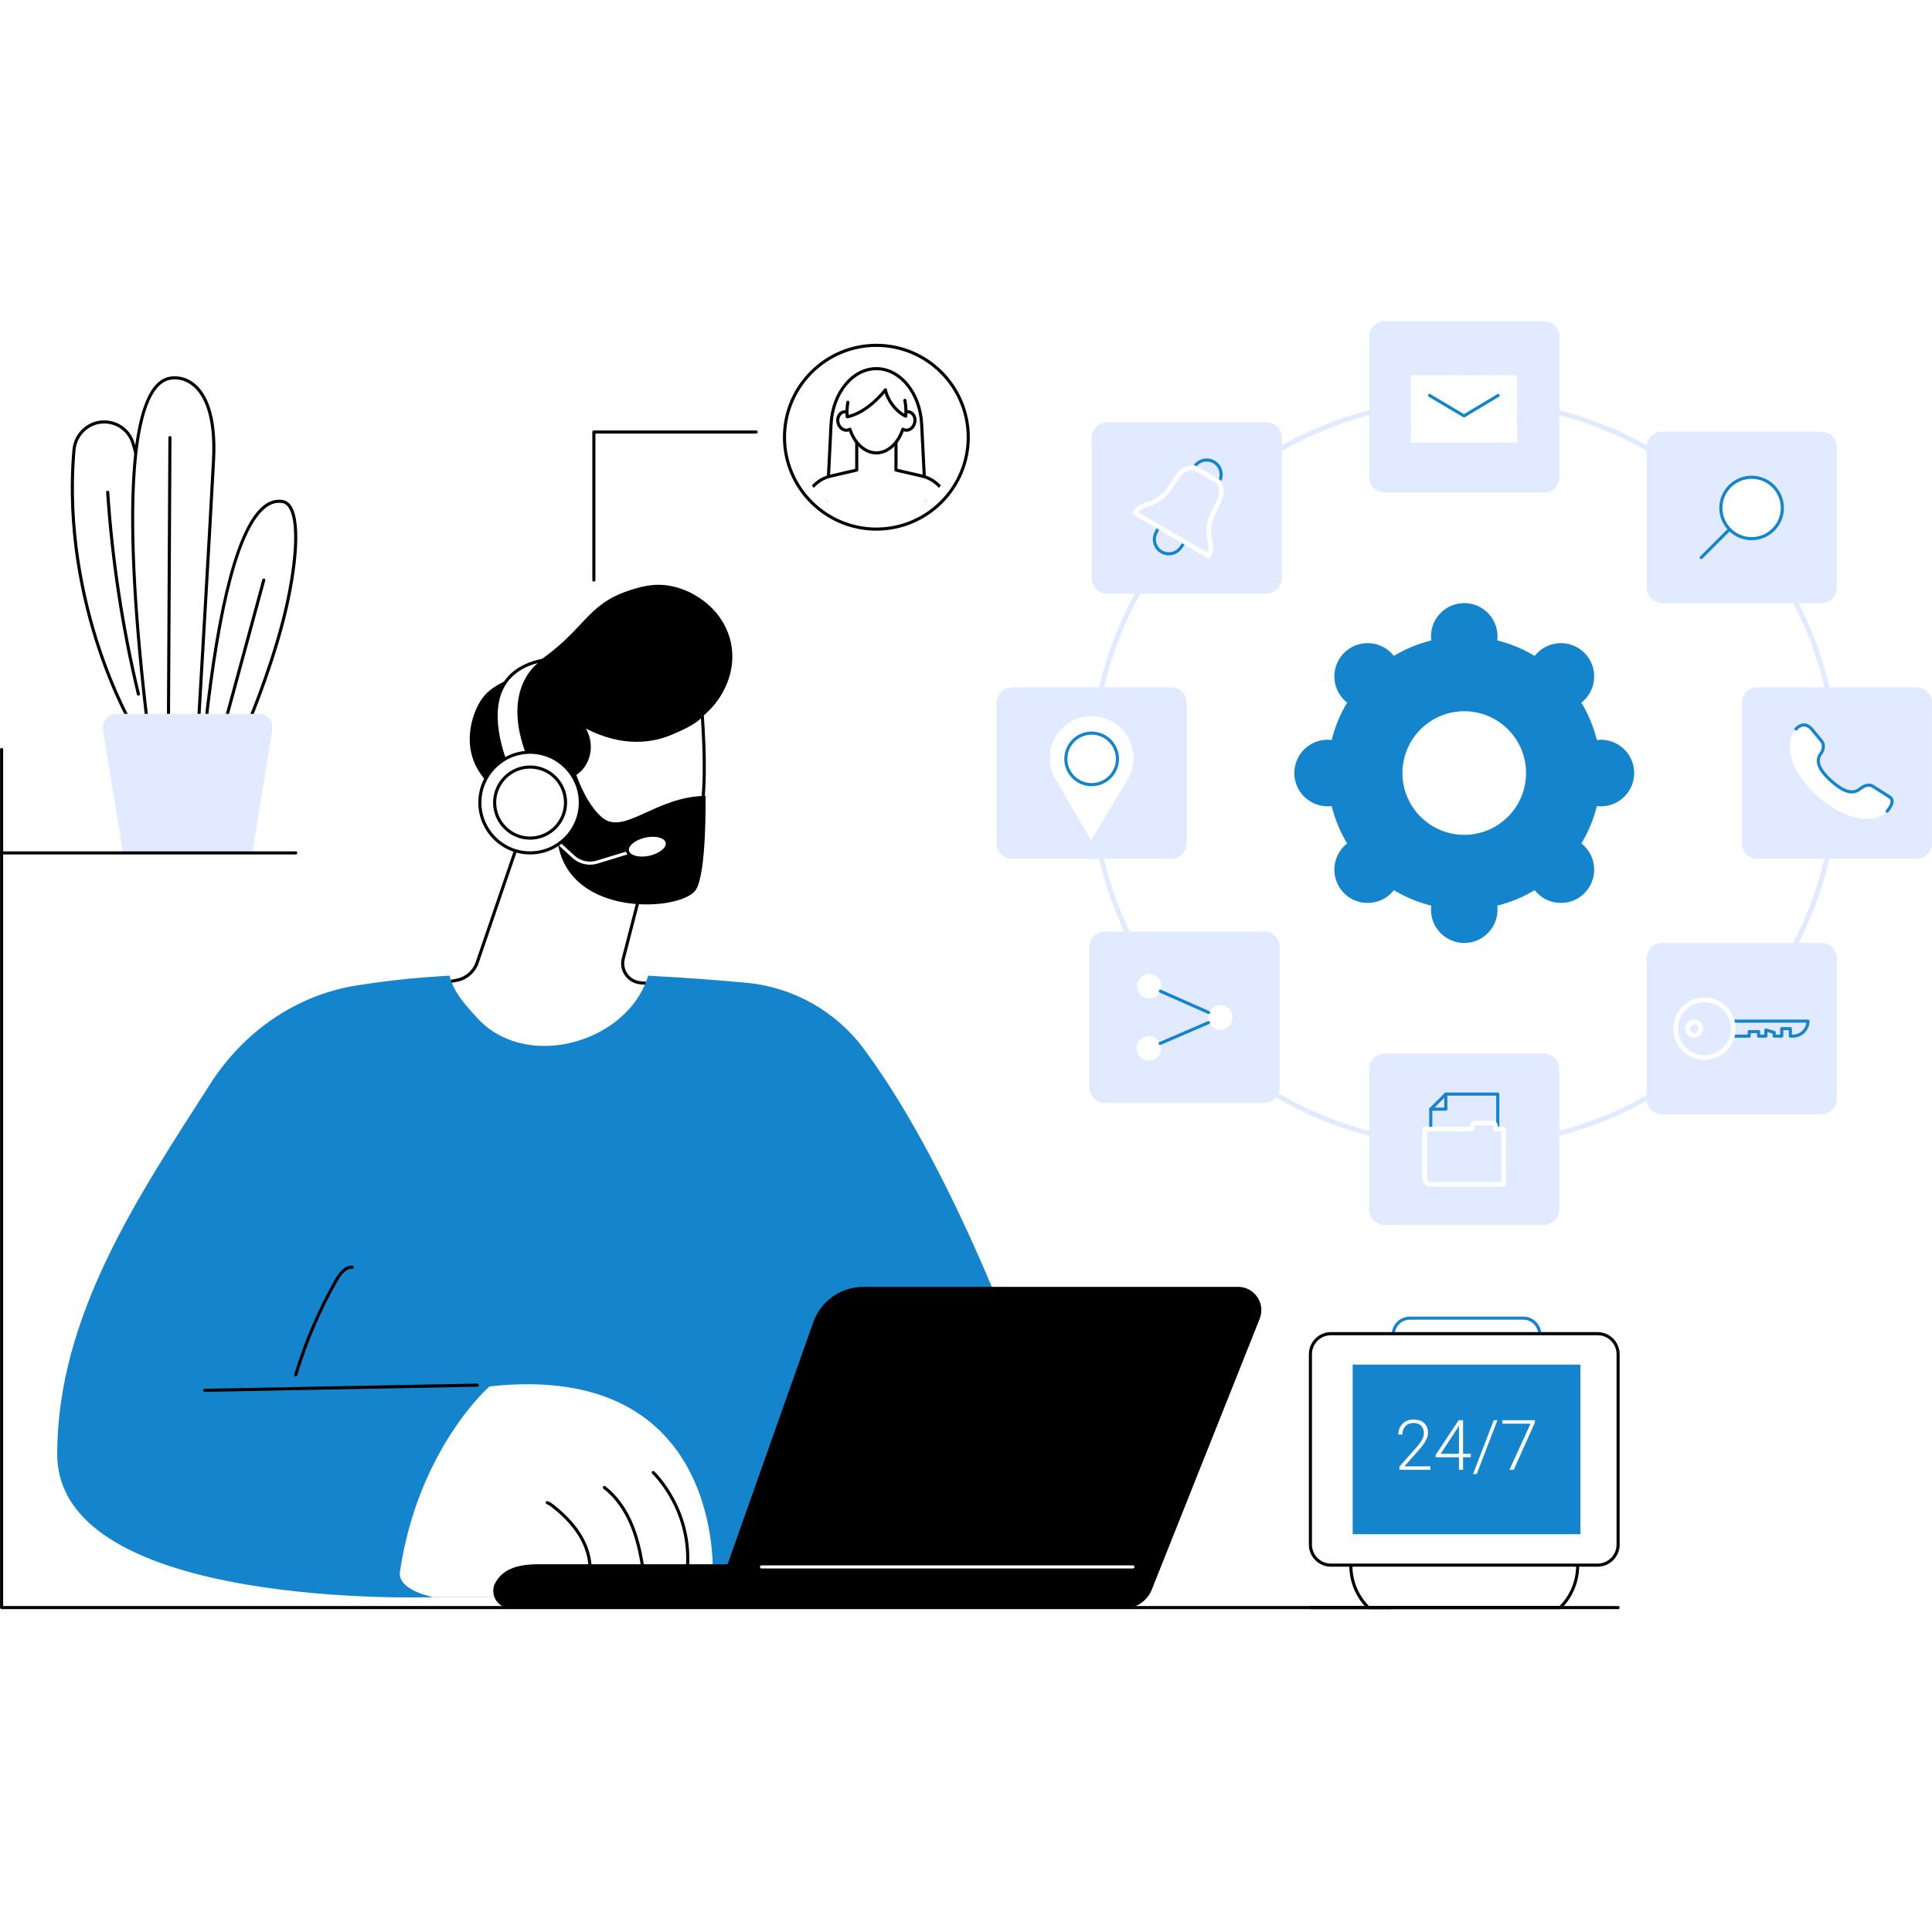 <svg xmlns="http://www.w3.org/2000/svg" xmlns:xlink="http://www.w3.org/1999/xlink" width="500" zoomAndPan="magnify" viewBox="0 0 375 375" height="500" preserveAspectRatio="xMidYMid meet" version="1.0"><defs><clipPath id="765783f0c3"><path d="M 265 62.344 L 303 62.344 L 303 96 L 265 96 Z M 265 62.344 " clip-rule="nonzero"/></clipPath><clipPath id="951a88fb7f"><path d="M 95 303 L 226 303 L 226 312.844 L 95 312.844 Z M 95 303 " clip-rule="nonzero"/></clipPath><clipPath id="8610897c03"><path d="M 138 249 L 245 249 L 245 312.844 L 138 312.844 Z M 138 249 " clip-rule="nonzero"/></clipPath><clipPath id="206bb4d8cc"><path d="M 0 145 L 271 145 L 271 312.844 L 0 312.844 Z M 0 145 " clip-rule="nonzero"/></clipPath><clipPath id="026e87e81d"><path d="M 262 295 L 307 295 L 307 312.844 L 262 312.844 Z M 262 295 " clip-rule="nonzero"/></clipPath><clipPath id="d90fdcc1d1"><path d="M 261 295 L 307 295 L 307 312.844 L 261 312.844 Z M 261 295 " clip-rule="nonzero"/></clipPath><clipPath id="e7d7ea764e"><path d="M 254 311 L 315 311 L 315 312.844 L 254 312.844 Z M 254 311 " clip-rule="nonzero"/></clipPath><clipPath id="16a1b9357e"><path d="M 160 71.223 L 180.191 71.223 L 180.191 100.594 L 160 100.594 Z M 160 71.223 " clip-rule="nonzero"/></clipPath><clipPath id="c87faced6f"><path d="M 185.723 84.867 C 185.723 93.492 178.73 100.484 170.102 100.484 C 161.477 100.484 154.48 93.492 154.48 84.867 C 154.48 76.238 161.477 69.246 170.102 69.246 C 178.73 69.246 185.723 76.238 185.723 84.867 Z M 185.723 84.867 " clip-rule="nonzero"/></clipPath><clipPath id="0e7c6fb2ce"><path d="M 154.375 84.883 L 185.793 84.883 L 185.793 100.594 L 154.375 100.594 Z M 154.375 84.883 " clip-rule="nonzero"/></clipPath><clipPath id="e9eac2d75f"><path d="M 185.723 84.867 C 185.723 93.492 178.73 100.484 170.102 100.484 C 161.477 100.484 154.48 93.492 154.48 84.867 C 154.48 76.238 161.477 69.246 170.102 69.246 C 178.73 69.246 185.723 76.238 185.723 84.867 Z M 185.723 84.867 " clip-rule="nonzero"/></clipPath><clipPath id="56e2a34619"><path d="M 154.375 84.473 L 185.793 84.473 L 185.793 100.594 L 154.375 100.594 Z M 154.375 84.473 " clip-rule="nonzero"/></clipPath><clipPath id="0ff2932209"><path d="M 185.723 84.867 C 185.723 93.492 178.73 100.484 170.102 100.484 C 161.477 100.484 154.48 93.492 154.48 84.867 C 154.48 76.238 161.477 69.246 170.102 69.246 C 178.73 69.246 185.723 76.238 185.723 84.867 Z M 185.723 84.867 " clip-rule="nonzero"/></clipPath><clipPath id="3affb08c07"><path d="M 162.57 74.09 L 177.734 74.09 L 177.734 88 L 162.57 88 Z M 162.57 74.09 " clip-rule="nonzero"/></clipPath><clipPath id="b337c104b3"><path d="M 185.723 84.867 C 185.723 93.492 178.73 100.484 170.102 100.484 C 161.477 100.484 154.48 93.492 154.48 84.867 C 154.48 76.238 161.477 69.246 170.102 69.246 C 178.73 69.246 185.723 76.238 185.723 84.867 Z M 185.723 84.867 " clip-rule="nonzero"/></clipPath><clipPath id="2c56304f16"><path d="M 162.297 73.684 L 178 73.684 L 178 88.297 L 162.297 88.297 Z M 162.297 73.684 " clip-rule="nonzero"/></clipPath><clipPath id="3bdecb1f71"><path d="M 185.723 84.867 C 185.723 93.492 178.73 100.484 170.102 100.484 C 161.477 100.484 154.48 93.492 154.48 84.867 C 154.48 76.238 161.477 69.246 170.102 69.246 C 178.73 69.246 185.723 76.238 185.723 84.867 Z M 185.723 84.867 " clip-rule="nonzero"/></clipPath><clipPath id="8a232a1628"><path d="M 164.344 73 L 175.957 73 L 175.957 80.922 L 164.344 80.922 Z M 164.344 73 " clip-rule="nonzero"/></clipPath><clipPath id="30420bafbb"><path d="M 185.723 84.867 C 185.723 93.492 178.73 100.484 170.102 100.484 C 161.477 100.484 154.48 93.492 154.48 84.867 C 154.48 76.238 161.477 69.246 170.102 69.246 C 178.73 69.246 185.723 76.238 185.723 84.867 Z M 185.723 84.867 " clip-rule="nonzero"/></clipPath><clipPath id="52a7c2dc08"><path d="M 164.074 75.32 L 176.23 75.32 L 176.23 81.332 L 164.074 81.332 Z M 164.074 75.32 " clip-rule="nonzero"/></clipPath><clipPath id="81df3cf346"><path d="M 185.723 84.867 C 185.723 93.492 178.73 100.484 170.102 100.484 C 161.477 100.484 154.48 93.492 154.48 84.867 C 154.48 76.238 161.477 69.246 170.102 69.246 C 178.73 69.246 185.723 76.238 185.723 84.867 Z M 185.723 84.867 " clip-rule="nonzero"/></clipPath></defs><rect x="-37.5" width="450" fill="#ffffff" y="-37.5" height="450" fill-opacity="1"/><rect x="-37.5" width="450" fill="#ffffff" y="-37.5" height="450" fill-opacity="1"/><path fill="#1484cd" d="M 284.211 162.039 C 277.586 162.039 272.215 156.672 272.215 150.047 C 272.215 143.422 277.586 138.051 284.211 138.051 C 290.836 138.051 296.207 143.422 296.207 150.047 C 296.207 156.672 290.836 162.039 284.211 162.039 Z M 310.734 143.586 C 310.469 143.586 310.207 143.609 309.953 143.641 C 309.309 141.047 308.285 138.605 306.941 136.375 C 307.148 136.215 307.344 136.047 307.535 135.859 C 310.059 133.336 310.059 129.246 307.535 126.723 C 305.012 124.203 300.922 124.203 298.398 126.723 C 298.211 126.914 298.043 127.109 297.883 127.316 C 295.652 125.973 293.211 124.949 290.617 124.305 C 290.648 124.051 290.668 123.789 290.668 123.523 C 290.668 119.953 287.777 117.062 284.211 117.062 C 280.645 117.062 277.75 119.953 277.75 123.523 C 277.75 123.789 277.773 124.051 277.805 124.305 C 275.211 124.949 272.77 125.973 270.539 127.316 C 270.379 127.109 270.211 126.914 270.023 126.723 C 267.5 124.203 263.41 124.203 260.887 126.723 C 258.367 129.246 258.367 133.336 260.887 135.859 C 261.074 136.047 261.277 136.215 261.48 136.375 C 260.137 138.605 259.113 141.047 258.473 143.641 C 258.211 143.609 257.953 143.586 257.688 143.586 C 254.117 143.586 251.227 146.48 251.227 150.047 C 251.227 153.613 254.117 156.504 257.688 156.504 C 257.953 156.504 258.211 156.484 258.473 156.453 C 259.113 159.047 260.137 161.488 261.48 163.719 C 261.277 163.879 261.074 164.047 260.887 164.234 C 258.367 166.758 258.367 170.848 260.887 173.371 C 263.41 175.891 267.5 175.891 270.023 173.371 C 270.211 173.18 270.379 172.98 270.539 172.777 C 272.77 174.121 275.211 175.145 277.805 175.785 C 277.773 176.043 277.75 176.305 277.75 176.57 C 277.75 180.137 280.645 183.031 284.211 183.031 C 287.777 183.031 290.668 180.137 290.668 176.57 C 290.668 176.305 290.648 176.043 290.617 175.785 C 293.211 175.145 295.652 174.121 297.883 172.777 C 298.043 172.98 298.211 173.18 298.398 173.371 C 300.922 175.891 305.012 175.891 307.535 173.371 C 310.059 170.848 310.059 166.758 307.535 164.234 C 307.344 164.047 307.148 163.879 306.941 163.719 C 308.285 161.488 309.309 159.047 309.953 156.453 C 310.207 156.484 310.469 156.504 310.734 156.504 C 314.301 156.504 317.195 153.613 317.195 150.047 C 317.195 146.48 314.301 143.586 310.734 143.586 " fill-opacity="1" fill-rule="nonzero"/><path fill="#e2eaff" d="M 284.211 78.176 C 244.582 78.176 212.34 110.414 212.34 150.047 C 212.34 189.676 244.582 221.918 284.211 221.918 C 323.84 221.918 356.082 189.676 356.082 150.047 C 356.082 110.414 323.84 78.176 284.211 78.176 Z M 284.211 222.82 C 264.773 222.82 246.496 215.25 232.75 201.508 C 219.008 187.762 211.434 169.484 211.434 150.047 C 211.434 130.605 219.008 112.332 232.75 98.586 C 246.496 84.84 264.773 77.273 284.211 77.273 C 303.648 77.273 321.926 84.84 335.672 98.586 C 349.414 112.332 356.984 130.605 356.984 150.047 C 356.984 169.484 349.414 187.762 335.672 201.508 C 321.926 215.25 303.648 222.82 284.211 222.82 " fill-opacity="1" fill-rule="nonzero"/><path fill="#e2eaff" d="M 371.992 166.68 L 341.074 166.68 C 339.418 166.68 338.078 165.34 338.078 163.684 L 338.078 136.406 C 338.078 134.754 339.418 133.414 341.074 133.414 L 371.992 133.414 C 373.648 133.414 374.988 134.754 374.988 136.406 L 374.988 163.684 C 374.988 165.34 373.648 166.68 371.992 166.68 " fill-opacity="1" fill-rule="nonzero"/><path fill="#ffffff" d="M 366.828 154.727 L 363.453 152.574 C 363 152.301 362.125 152.289 361.211 152.988 C 360.352 153.648 358.965 154.688 355.531 151.656 C 352.098 148.625 352.816 147.027 353.492 146.18 C 353.598 146.055 354.312 144.84 353.621 143.902 L 351.633 141.504 C 349.996 139.668 348.527 141.582 348.438 141.688 C 346.016 144.715 347.895 150.238 352.898 154.652 C 357.902 159.066 363.609 160.238 366.301 157.441 C 366.395 157.344 367.992 155.535 366.828 154.727 " fill-opacity="1" fill-rule="nonzero"/><path fill="#1484cd" d="M 366.301 157.746 C 366.223 157.746 366.148 157.715 366.09 157.66 C 365.973 157.547 365.969 157.355 366.082 157.234 C 366.27 157.039 367.012 156.109 366.945 155.445 C 366.926 155.246 366.832 155.094 366.656 154.969 L 363.289 152.828 C 362.922 152.605 362.168 152.633 361.395 153.227 C 360.219 154.129 358.688 154.84 355.332 151.883 C 352.656 149.52 351.977 147.594 353.258 145.996 C 353.266 145.984 353.98 144.895 353.379 144.082 L 351.402 141.695 C 350.988 141.234 350.559 141 350.113 141.012 C 349.398 141.031 348.836 141.672 348.68 141.867 L 348.203 141.5 C 348.406 141.246 349.125 140.438 350.098 140.41 C 350.723 140.387 351.316 140.695 351.859 141.305 L 353.852 143.707 C 354.652 144.789 353.906 146.148 353.73 146.371 C 353.309 146.898 352.184 148.301 355.73 151.43 C 358.996 154.309 360.219 153.371 361.027 152.75 C 362.031 151.98 363.047 151.98 363.605 152.316 L 366.988 154.469 C 367.32 154.699 367.508 155.016 367.547 155.387 C 367.648 156.441 366.527 157.641 366.516 157.652 C 366.457 157.715 366.379 157.746 366.301 157.746 " fill-opacity="1" fill-rule="nonzero"/><g clip-path="url(#765783f0c3)"><path fill="#e2eaff" d="M 299.672 95.609 L 268.75 95.609 C 267.098 95.609 265.758 94.27 265.758 92.617 L 265.758 65.34 C 265.758 63.684 267.098 62.344 268.75 62.344 L 299.672 62.344 C 301.324 62.344 302.664 63.684 302.664 65.34 L 302.664 92.617 C 302.664 94.27 301.324 95.609 299.672 95.609 " fill-opacity="1" fill-rule="nonzero"/></g><path fill="#ffffff" d="M 273.871 85.945 L 294.488 85.871 L 294.441 72.789 L 273.828 72.859 L 273.871 85.945 " fill-opacity="1" fill-rule="nonzero"/><path fill="#1484cd" d="M 284.16 81.027 C 284.109 81.027 284.055 81.012 284.008 80.984 L 277.328 77.016 C 277.188 76.93 277.141 76.746 277.223 76.605 C 277.309 76.461 277.492 76.414 277.637 76.5 L 284.16 80.375 L 290.633 76.5 C 290.773 76.414 290.961 76.457 291.047 76.602 C 291.129 76.746 291.082 76.93 290.941 77.016 L 284.316 80.984 C 284.27 81.012 284.215 81.027 284.16 81.027 " fill-opacity="1" fill-rule="nonzero"/><path fill="#e2eaff" d="M 227.348 166.68 L 196.43 166.68 C 194.773 166.68 193.434 165.34 193.434 163.684 L 193.434 136.406 C 193.434 134.754 194.773 133.414 196.43 133.414 L 227.348 133.414 C 229 133.414 230.344 134.754 230.344 136.406 L 230.344 163.684 C 230.344 165.34 229 166.68 227.348 166.68 " fill-opacity="1" fill-rule="nonzero"/><path fill="#ffffff" d="M 211.801 163.113 L 204.898 151.301 C 202.777 147.676 203.688 142.98 207.105 140.539 C 208.445 139.578 210.102 139.004 211.934 139.016 C 213.762 139.023 215.414 139.617 216.746 140.59 C 220.133 143.074 220.992 147.777 218.832 151.379 L 211.801 163.113 " fill-opacity="1" fill-rule="nonzero"/><path fill="#1484cd" d="M 216.895 147.324 L 216.898 147.324 Z M 211.887 142.598 C 209.305 142.598 207.195 144.688 207.18 147.273 C 207.172 148.527 207.656 149.711 208.543 150.605 C 209.426 151.496 210.605 151.992 211.863 151.996 C 211.871 151.996 211.879 151.996 211.887 151.996 C 214.473 151.996 216.578 149.906 216.594 147.324 C 216.609 144.73 214.508 142.613 211.914 142.598 C 211.902 142.598 211.895 142.598 211.887 142.598 Z M 211.887 152.602 C 211.879 152.602 211.867 152.602 211.859 152.602 C 210.441 152.594 209.109 152.035 208.113 151.027 C 207.113 150.02 206.57 148.684 206.578 147.27 C 206.594 144.355 208.973 141.996 211.887 141.996 C 211.898 141.996 211.906 141.996 211.918 141.996 C 214.844 142.012 217.211 144.402 217.199 147.328 C 217.18 150.242 214.801 152.602 211.887 152.602 " fill-opacity="1" fill-rule="nonzero"/><path fill="#e2eaff" d="M 353.539 117.062 L 322.621 117.062 C 320.965 117.062 319.625 115.723 319.625 114.07 L 319.625 86.793 C 319.625 85.137 320.965 83.797 322.621 83.797 L 353.539 83.797 C 355.191 83.797 356.531 85.137 356.531 86.793 L 356.531 114.07 C 356.531 115.723 355.191 117.062 353.539 117.062 " fill-opacity="1" fill-rule="nonzero"/><path fill="#ffffff" d="M 345.945 98.594 C 345.945 95.301 343.277 92.633 339.988 92.633 C 336.695 92.633 334.027 95.301 334.027 98.594 C 334.027 101.887 336.695 104.551 339.988 104.551 C 343.277 104.551 345.945 101.887 345.945 98.594 " fill-opacity="1" fill-rule="nonzero"/><path fill="#1484cd" d="M 339.988 92.938 C 336.863 92.938 334.32 95.473 334.32 98.594 C 334.32 101.715 336.863 104.25 339.988 104.25 C 343.113 104.25 345.652 101.715 345.652 98.594 C 345.652 95.473 343.113 92.938 339.988 92.938 Z M 339.988 104.855 C 336.531 104.855 333.719 102.043 333.719 98.594 C 333.719 95.141 336.531 92.332 339.988 92.332 C 343.445 92.332 346.254 95.141 346.254 98.594 C 346.254 102.043 343.445 104.855 339.988 104.855 " fill-opacity="1" fill-rule="nonzero"/><path fill="#1484cd" d="M 330.203 108.527 C 330.129 108.527 330.051 108.496 329.992 108.438 C 329.875 108.32 329.875 108.129 329.992 108.012 L 335.484 102.523 C 335.602 102.406 335.793 102.406 335.91 102.527 C 336.027 102.645 336.027 102.836 335.91 102.953 L 330.418 108.438 C 330.359 108.496 330.281 108.527 330.203 108.527 " fill-opacity="1" fill-rule="nonzero"/><path fill="#e2eaff" d="M 245.801 115.227 L 214.883 115.227 C 213.227 115.227 211.887 113.887 211.887 112.234 L 211.887 84.957 C 211.887 83.301 213.227 81.961 214.883 81.961 L 245.801 81.961 C 247.457 81.961 248.797 83.301 248.797 84.957 L 248.797 112.234 C 248.797 113.887 247.457 115.227 245.801 115.227 " fill-opacity="1" fill-rule="nonzero"/><path fill="#1484cd" d="M 225.043 102.711 L 224.625 103.566 C 224.035 104.746 224.465 106.191 225.605 106.855 C 226.75 107.516 228.219 107.18 228.953 106.086 L 229.496 105.297 Z M 226.867 107.797 C 226.332 107.797 225.793 107.66 225.305 107.375 C 223.887 106.551 223.355 104.762 224.086 103.297 L 224.645 102.156 C 224.684 102.082 224.75 102.023 224.828 102 C 224.906 101.977 224.996 101.984 225.066 102.027 L 230.078 104.941 C 230.148 104.98 230.199 105.051 230.219 105.137 C 230.238 105.215 230.223 105.301 230.176 105.371 L 229.453 106.422 C 228.859 107.309 227.871 107.797 226.867 107.797 " fill-opacity="1" fill-rule="nonzero"/><path fill="#1484cd" d="M 232.176 90.629 L 236.496 93.141 C 237.031 91.973 236.594 90.578 235.477 89.926 C 234.359 89.277 232.926 89.59 232.176 90.629 Z M 236.582 93.84 C 236.531 93.84 236.48 93.828 236.43 93.801 L 231.633 91.008 C 231.5 90.934 231.449 90.77 231.508 90.629 L 231.602 90.41 C 231.609 90.395 231.617 90.375 231.629 90.363 C 232.539 89.004 234.363 88.582 235.781 89.406 C 237.195 90.23 237.73 92.02 237 93.484 C 236.988 93.5 236.98 93.516 236.969 93.531 L 236.82 93.723 C 236.762 93.797 236.676 93.84 236.582 93.84 " fill-opacity="1" fill-rule="nonzero"/><path fill="#ffffff" d="M 220.918 99.441 L 234.379 107.266 C 234.605 106.68 234.637 106.02 234.469 105.363 C 233.961 103.387 234.113 101.457 234.914 99.773 L 236.289 96.887 C 236.738 95.973 236.715 94.875 236.238 93.859 L 231.676 91.207 C 230.555 91.293 229.59 91.812 229.016 92.652 L 227.18 95.277 C 226.109 96.801 224.504 97.891 222.535 98.422 C 221.879 98.602 221.316 98.957 220.918 99.441 Z M 234.57 108.355 C 234.496 108.355 234.418 108.336 234.344 108.293 L 220.043 99.977 C 219.938 99.918 219.863 99.816 219.832 99.703 C 219.801 99.586 219.82 99.465 219.879 99.359 C 220.395 98.477 221.25 97.836 222.297 97.551 C 224.062 97.074 225.492 96.109 226.438 94.758 L 228.273 92.137 C 229.027 91.035 230.301 90.363 231.766 90.297 C 231.852 90.293 231.938 90.316 232.012 90.359 L 236.809 93.148 C 236.887 93.191 236.945 93.254 236.984 93.332 C 237.648 94.637 237.691 96.074 237.105 97.281 L 235.73 100.164 C 235.023 101.648 234.887 103.371 235.344 105.137 C 235.613 106.184 235.477 107.246 234.961 108.129 C 234.879 108.273 234.727 108.355 234.57 108.355 " fill-opacity="1" fill-rule="nonzero"/><path fill="#e2eaff" d="M 299.672 237.75 L 268.75 237.75 C 267.098 237.75 265.758 236.41 265.758 234.754 L 265.758 207.477 C 265.758 205.824 267.098 204.484 268.75 204.484 L 299.672 204.484 C 301.324 204.484 302.664 205.824 302.664 207.477 L 302.664 234.754 C 302.664 236.41 301.324 237.75 299.672 237.75 " fill-opacity="1" fill-rule="nonzero"/><path fill="#1484cd" d="M 290.715 219.461 C 290.551 219.461 290.414 219.324 290.414 219.156 L 290.414 212.668 L 280.754 212.668 L 278.008 215.41 L 278.008 219.156 C 278.008 219.324 277.871 219.461 277.703 219.461 C 277.539 219.461 277.406 219.324 277.406 219.156 L 277.406 215.285 C 277.406 215.207 277.438 215.129 277.492 215.074 L 280.418 212.152 C 280.473 212.098 280.551 212.062 280.629 212.062 L 290.715 212.062 C 290.883 212.062 291.02 212.199 291.02 212.367 L 291.02 219.156 C 291.02 219.324 290.883 219.461 290.715 219.461 " fill-opacity="1" fill-rule="nonzero"/><path fill="#1484cd" d="M 280.629 215.586 L 277.703 215.586 C 277.539 215.586 277.406 215.453 277.406 215.285 C 277.406 215.121 277.539 214.984 277.703 214.984 L 280.328 214.984 L 280.328 212.367 C 280.328 212.199 280.465 212.062 280.629 212.062 C 280.797 212.062 280.93 212.199 280.93 212.367 L 280.93 215.285 C 280.93 215.453 280.797 215.586 280.629 215.586 " fill-opacity="1" fill-rule="nonzero"/><path fill="#ffffff" d="M 276.992 219.609 L 276.992 228.793 C 276.992 229.137 277.27 229.414 277.613 229.414 L 291.434 229.414 L 291.434 219.609 L 290.289 219.609 C 290.039 219.609 289.836 219.406 289.836 219.156 L 289.836 218.539 C 289.836 218.473 289.781 218.422 289.715 218.422 L 286.324 218.422 C 286.258 218.422 286.203 218.473 286.203 218.539 L 286.203 219.156 C 286.203 219.406 286 219.609 285.754 219.609 Z M 291.883 230.316 L 277.613 230.316 C 276.773 230.316 276.086 229.633 276.086 228.793 L 276.086 219.156 C 276.086 218.91 276.289 218.707 276.539 218.707 L 285.301 218.707 L 285.301 218.539 C 285.301 217.977 285.758 217.516 286.324 217.516 L 289.715 217.516 C 290.277 217.516 290.738 217.977 290.738 218.539 L 290.738 218.707 L 291.883 218.707 C 292.133 218.707 292.336 218.91 292.336 219.156 L 292.336 229.867 C 292.336 230.117 292.133 230.316 291.883 230.316 " fill-opacity="1" fill-rule="nonzero"/><path fill="#e2eaff" d="M 353.539 216.297 L 322.621 216.297 C 320.965 216.297 319.625 214.957 319.625 213.301 L 319.625 186.023 C 319.625 184.371 320.965 183.031 322.621 183.031 L 353.539 183.031 C 355.191 183.031 356.531 184.371 356.531 186.023 L 356.531 213.301 C 356.531 214.957 355.191 216.297 353.539 216.297 " fill-opacity="1" fill-rule="nonzero"/><path fill="#1484cd" d="M 336.633 198.508 C 336.688 198.777 336.742 199.18 336.742 199.66 C 336.742 200.18 336.695 200.559 336.645 200.816 L 339.219 200.812 L 339.219 200.242 C 339.219 200.078 339.352 199.941 339.52 199.941 L 341.344 199.941 C 341.422 199.941 341.5 199.973 341.559 200.031 C 341.613 200.086 341.648 200.164 341.648 200.242 L 341.648 200.812 L 342.453 200.812 L 342.453 199.91 C 342.453 199.816 342.5 199.727 342.578 199.668 C 342.652 199.613 342.754 199.598 342.844 199.625 L 344.453 200.113 C 344.582 200.152 344.668 200.27 344.668 200.402 L 344.668 200.812 L 345.531 200.812 L 345.531 199.656 C 345.531 199.488 345.668 199.355 345.832 199.355 L 347.508 199.355 C 347.59 199.355 347.664 199.387 347.723 199.441 C 347.777 199.5 347.809 199.574 347.809 199.656 L 347.809 200.812 L 348.008 200.812 C 349.348 200.812 350.453 199.797 350.605 198.5 Z M 336.25 201.418 C 336.148 201.418 336.055 201.367 336 201.281 C 335.941 201.195 335.934 201.09 335.973 200.996 C 335.973 200.996 336.141 200.582 336.141 199.66 C 336.141 198.863 335.965 198.305 335.965 198.297 C 335.934 198.207 335.953 198.105 336.008 198.027 C 336.062 197.949 336.156 197.902 336.25 197.902 L 350.922 197.898 C 351.004 197.898 351.078 197.93 351.137 197.984 C 351.191 198.043 351.223 198.117 351.223 198.199 C 351.223 199.969 349.781 201.41 348.008 201.414 L 347.508 201.414 C 347.43 201.414 347.352 201.383 347.293 201.324 C 347.238 201.27 347.207 201.191 347.207 201.113 L 347.207 199.957 L 346.137 199.957 L 346.137 201.113 C 346.137 201.277 346 201.414 345.832 201.414 L 344.367 201.414 C 344.285 201.414 344.211 201.383 344.156 201.324 C 344.098 201.27 344.066 201.191 344.066 201.113 L 344.066 200.625 L 343.059 200.32 L 343.059 201.113 C 343.059 201.281 342.922 201.414 342.754 201.414 L 341.344 201.414 C 341.266 201.414 341.188 201.383 341.133 201.328 C 341.074 201.27 341.043 201.195 341.043 201.113 L 341.043 200.543 L 339.82 200.543 L 339.82 201.117 C 339.82 201.281 339.688 201.414 339.52 201.414 L 336.25 201.418 " fill-opacity="1" fill-rule="nonzero"/><path fill="#ffffff" d="M 330.84 194.516 C 328 194.52 325.691 196.828 325.691 199.668 C 325.691 201.043 326.223 202.332 327.195 203.305 C 328.168 204.273 329.457 204.809 330.836 204.809 C 330.836 204.809 330.84 204.809 330.84 204.809 C 333.68 204.809 335.992 202.5 335.992 199.66 C 335.992 196.824 333.68 194.516 330.84 194.516 Z M 330.832 205.711 C 329.219 205.711 327.699 205.082 326.559 203.941 C 325.414 202.801 324.785 201.285 324.785 199.668 C 324.785 196.332 327.5 193.617 330.84 193.613 C 334.18 193.613 336.895 196.324 336.895 199.66 C 336.895 202.996 334.18 205.711 330.84 205.711 C 330.84 205.711 330.836 205.711 330.832 205.711 " fill-opacity="1" fill-rule="nonzero"/><path fill="#ffffff" d="M 328.832 198.828 C 328.375 198.828 328.004 199.199 328.004 199.656 C 328.004 200.117 328.375 200.488 328.832 200.488 C 329.289 200.488 329.66 200.117 329.66 199.656 C 329.66 199.199 329.289 198.828 328.832 198.828 Z M 328.832 201.391 C 327.875 201.391 327.098 200.613 327.098 199.656 C 327.098 198.703 327.875 197.926 328.832 197.926 C 329.785 197.926 330.566 198.703 330.566 199.656 C 330.566 200.613 329.785 201.391 328.832 201.391 " fill-opacity="1" fill-rule="nonzero"/><path fill="#e2eaff" d="M 245.387 214.082 L 214.465 214.082 C 212.812 214.082 211.473 212.742 211.473 211.086 L 211.473 183.809 C 211.473 182.156 212.812 180.816 214.465 180.816 L 245.387 180.816 C 247.039 180.816 248.379 182.156 248.379 183.809 L 248.379 211.086 C 248.379 212.742 247.039 214.082 245.387 214.082 " fill-opacity="1" fill-rule="nonzero"/><path fill="#ffffff" d="M 234.484 197.469 C 234.5 196.156 235.582 195.102 236.895 195.117 C 238.211 195.133 239.266 196.211 239.25 197.527 C 239.234 198.844 238.152 199.895 236.84 199.879 C 235.523 199.863 234.469 198.785 234.484 197.469 " fill-opacity="1" fill-rule="nonzero"/><path fill="#ffffff" d="M 220.602 203.449 C 220.617 202.137 221.699 201.082 223.016 201.098 C 224.328 201.117 225.383 202.191 225.367 203.508 C 225.352 204.824 224.273 205.875 222.957 205.859 C 221.641 205.84 220.586 204.766 220.602 203.449 " fill-opacity="1" fill-rule="nonzero"/><path fill="#1484cd" d="M 225.172 202.84 C 225.055 202.84 224.945 202.77 224.895 202.656 C 224.828 202.504 224.898 202.324 225.051 202.262 L 234.453 198.207 C 234.605 198.141 234.785 198.211 234.852 198.363 C 234.918 198.516 234.844 198.695 234.691 198.758 L 225.289 202.812 C 225.25 202.828 225.211 202.84 225.172 202.84 " fill-opacity="1" fill-rule="nonzero"/><path fill="#ffffff" d="M 220.656 191.426 C 220.66 192.742 221.73 193.805 223.047 193.797 C 224.363 193.793 225.426 192.727 225.422 191.414 C 225.418 190.098 224.348 189.035 223.031 189.039 C 221.715 189.043 220.652 190.113 220.656 191.426 " fill-opacity="1" fill-rule="nonzero"/><path fill="#1484cd" d="M 234.582 196.82 C 234.539 196.82 234.5 196.812 234.461 196.797 L 225.094 192.656 C 224.941 192.59 224.875 192.414 224.941 192.262 C 225.008 192.109 225.184 192.039 225.336 192.105 L 234.703 196.246 C 234.855 196.312 234.926 196.492 234.859 196.645 C 234.809 196.754 234.699 196.82 234.582 196.82 " fill-opacity="1" fill-rule="nonzero"/><path fill="#ffffff" d="M 102.07 159.203 L 92.621 186.828 C 92.016 188.594 90.516 189.902 88.684 190.258 L 84.477 191.078 C 84.477 191.078 95.414 214.824 113.852 210.848 C 132.285 206.867 128.23 191.078 128.23 191.078 L 124.332 190.762 C 121.996 190.574 120.395 188.324 120.98 186.055 L 125.363 169.078 C 125.363 169.078 107.5 154.68 102.07 159.203 " fill-opacity="1" fill-rule="nonzero"/><path fill="#000000" d="M 84.918 191.297 C 85.586 192.645 88.219 197.66 92.48 202.258 C 97.023 207.16 104.406 212.574 113.789 210.551 C 119.605 209.297 123.746 206.727 126.105 202.918 C 129.145 198.004 128.219 192.488 127.984 191.359 L 124.309 191.062 C 123.105 190.965 122.016 190.344 121.316 189.363 C 120.617 188.383 120.387 187.148 120.691 185.98 L 125.023 169.195 C 123.293 167.828 107.324 155.445 102.328 159.383 L 92.906 186.926 C 92.27 188.789 90.672 190.18 88.742 190.555 Z M 109.77 211.586 C 103.555 211.586 97.492 208.551 92.027 202.656 C 87.016 197.246 84.23 191.262 84.203 191.203 C 84.164 191.117 84.168 191.023 84.207 190.941 C 84.25 190.859 84.328 190.801 84.418 190.781 L 88.625 189.965 C 90.348 189.629 91.77 188.391 92.336 186.73 L 101.785 159.105 C 101.805 159.055 101.836 159.004 101.879 158.973 C 107.434 154.344 124.816 168.25 125.555 168.844 C 125.645 168.918 125.684 169.039 125.656 169.152 L 121.273 186.133 C 121.016 187.125 121.211 188.176 121.809 189.016 C 122.402 189.852 123.332 190.379 124.355 190.461 L 128.254 190.777 C 128.383 190.785 128.492 190.879 128.523 191.004 C 128.59 191.266 130.141 197.531 126.621 203.23 C 124.176 207.188 119.902 209.848 113.914 211.141 C 112.527 211.438 111.145 211.586 109.77 211.586 " fill-opacity="1" fill-rule="nonzero"/><path fill="#000000" d="M 141.887 124.855 C 143.5 132.824 137.297 140.051 131.926 141.383 C 131.738 141.43 131.547 141.473 131.359 141.512 C 131.246 141.906 131.105 142.305 130.926 142.691 C 128.816 147.312 122.773 149.559 117.699 149.098 C 116.227 150.672 114.312 152.863 112.281 155.633 C 105.793 164.48 101.188 160.504 94.445 151.742 C 93.547 150.578 92.254 149.09 91.582 146.617 C 90.25 141.715 92.555 137.297 92.852 136.754 C 95.051 132.688 97.879 132.84 104.102 128.656 C 113.562 122.305 113.73 117.449 121.859 114.703 C 124.012 113.977 126.723 113.098 130.105 113.719 C 135.023 114.621 140.609 118.559 141.887 124.855 " fill-opacity="1" fill-rule="nonzero"/><path fill="#ffffff" d="M 108.508 163.5 C 108.508 163.5 113.086 174.07 125.078 172.117 C 137.07 170.164 137.375 154.914 136.305 138.707 C 135.105 140.238 132.422 141.418 130.301 142.316 C 121.68 145.984 113.922 141.176 112.781 140.562 C 114.836 143.086 114.84 146.512 113.109 148.832 C 112.152 150.113 110.777 151.039 107.594 151.094 C 107.594 151.094 105.648 146.016 101.125 148.961 C 96.602 151.91 98.285 164.344 108.508 163.5 " fill-opacity="1" fill-rule="nonzero"/><path fill="#000000" d="M 108.512 163.199 C 108.629 163.199 108.738 163.27 108.785 163.379 C 108.832 163.48 113.418 173.707 125.031 171.82 C 136.855 169.895 136.992 154.215 136.047 139.434 C 134.742 140.691 132.566 141.68 130.422 142.594 C 126.77 144.145 120.965 145.152 113.73 141.418 C 115.098 143.84 114.988 146.812 113.352 149.012 C 112.496 150.156 111.148 151.336 107.598 151.395 C 107.598 151.395 107.598 151.395 107.594 151.395 C 107.469 151.395 107.355 151.316 107.312 151.199 C 107.305 151.18 106.469 149.059 104.703 148.484 C 103.688 148.156 102.535 148.402 101.289 149.215 C 99.191 150.582 98.445 154.27 99.59 157.609 C 100.91 161.461 104.234 163.547 108.484 163.199 C 108.492 163.199 108.504 163.199 108.512 163.199 Z M 122.219 172.656 C 113.098 172.656 108.98 165.137 108.324 163.812 C 103.891 164.105 100.414 161.867 99.02 157.801 C 97.789 154.215 98.645 150.223 100.961 148.711 C 102.371 147.793 103.691 147.527 104.895 147.914 C 106.609 148.473 107.523 150.195 107.789 150.789 C 110.918 150.695 112.078 149.707 112.867 148.652 C 114.586 146.344 114.457 143.094 112.547 140.75 C 112.457 140.641 112.457 140.48 112.547 140.367 C 112.641 140.258 112.797 140.227 112.926 140.297 C 112.984 140.328 113.062 140.371 113.156 140.426 C 120.582 144.586 126.516 143.598 130.184 142.039 C 132.051 141.246 134.871 140.047 136.066 138.52 C 136.141 138.422 136.273 138.383 136.395 138.418 C 136.512 138.457 136.598 138.562 136.605 138.688 C 137.609 153.938 137.637 170.375 125.125 172.414 C 124.105 172.582 123.137 172.656 122.219 172.656 " fill-opacity="1" fill-rule="nonzero"/><path fill="#000000" d="M 107.805 159.023 C 107.68 159.023 107.562 158.945 107.52 158.82 C 107.254 158.047 106.98 157.25 106.508 156.594 C 106.004 155.887 105.324 155.461 104.645 155.414 C 104.48 155.402 104.352 155.258 104.363 155.09 C 104.375 154.926 104.523 154.805 104.688 154.809 C 105.547 154.871 106.391 155.391 107 156.238 C 107.523 156.969 107.812 157.809 108.09 158.625 C 108.145 158.781 108.059 158.953 107.902 159.004 C 107.871 159.016 107.836 159.023 107.805 159.023 " fill-opacity="1" fill-rule="nonzero"/><path fill="#000000" d="M 110.703 146.648 C 110.703 146.648 112.656 155.133 116.887 158.684 C 121.113 162.238 127.301 154.547 136.941 154.488 C 136.941 154.488 137.207 169.43 135.059 172.719 C 132.348 176.867 110.832 178.289 108.312 163.859 C 108.312 163.859 110.602 156.918 107.395 151.453 L 110.703 146.648 " fill-opacity="1" fill-rule="nonzero"/><path fill="#ffffff" d="M 105.73 128.086 C 105.73 128.086 96.652 132.879 102.918 147.617 L 98.887 149.809 C 98.887 149.809 89.762 130.949 105.73 128.086 " fill-opacity="1" fill-rule="nonzero"/><path fill="#000000" d="M 104.371 128.695 C 101.203 129.539 98.977 131.184 97.746 133.602 C 94.832 139.32 98.289 147.734 99.023 149.391 L 102.535 147.484 C 99.383 139.91 100.336 134.992 101.703 132.191 C 102.523 130.516 103.57 129.383 104.371 128.695 Z M 98.887 150.109 C 98.855 150.109 98.824 150.105 98.793 150.094 C 98.715 150.07 98.648 150.012 98.613 149.938 C 98.418 149.531 93.848 139.926 97.211 133.324 C 98.707 130.391 101.555 128.527 105.676 127.789 C 105.824 127.762 105.965 127.848 106.016 127.988 C 106.062 128.125 106.004 128.281 105.871 128.352 C 105.848 128.363 103.648 129.559 102.23 132.492 C 100.344 136.383 100.676 141.574 103.195 147.5 C 103.258 147.645 103.199 147.809 103.062 147.883 L 99.027 150.07 C 98.984 150.098 98.938 150.109 98.887 150.109 " fill-opacity="1" fill-rule="nonzero"/><path fill="#ffffff" d="M 114.523 167.836 C 113.262 167.836 112.023 167.367 111.074 166.492 L 104.688 160.605 C 104.562 160.492 104.555 160.301 104.668 160.18 C 104.781 160.059 104.973 160.051 105.094 160.164 L 111.48 166.051 C 112.648 167.125 114.309 167.504 115.824 167.039 L 125.559 164.055 C 125.719 164.004 125.887 164.094 125.934 164.254 C 125.984 164.414 125.895 164.582 125.734 164.629 L 116 167.613 C 115.516 167.762 115.02 167.836 114.523 167.836 " fill-opacity="1" fill-rule="nonzero"/><path fill="#ffffff" d="M 129.508 163.496 C 129.754 164.633 128.227 165.93 126.098 166.398 C 123.965 166.863 122.035 166.32 121.789 165.188 C 121.539 164.051 123.066 162.75 125.199 162.285 C 127.332 161.82 129.258 162.359 129.508 163.496 " fill-opacity="1" fill-rule="nonzero"/><path fill="#000000" d="M 126.699 162.418 C 126.242 162.418 125.754 162.473 125.266 162.578 C 123.332 163 121.875 164.168 122.082 165.121 C 122.176 165.551 122.629 165.91 123.316 166.102 C 124.086 166.316 125.047 166.316 126.031 166.105 C 127.965 165.68 129.422 164.516 129.211 163.562 C 129.117 163.125 128.68 162.777 127.977 162.582 C 127.594 162.473 127.16 162.418 126.699 162.418 Z M 124.598 166.867 C 124.078 166.867 123.59 166.805 123.156 166.684 C 122.23 166.422 121.641 165.914 121.496 165.25 C 121.207 163.934 122.805 162.5 125.137 161.992 C 126.215 161.754 127.281 161.758 128.141 162 C 129.066 162.262 129.656 162.77 129.801 163.434 C 130.09 164.75 128.488 166.184 126.16 166.691 C 125.629 166.809 125.098 166.867 124.598 166.867 " fill-opacity="1" fill-rule="nonzero"/><path fill="#ffffff" d="M 112.637 155.777 C 112.637 161.172 108.273 165.547 102.891 165.547 C 97.504 165.547 93.141 161.172 93.141 155.777 C 93.141 150.387 97.504 146.012 102.891 146.012 C 108.273 146.012 112.637 150.387 112.637 155.777 " fill-opacity="1" fill-rule="nonzero"/><path fill="#000000" d="M 102.891 146.312 C 97.68 146.312 93.441 150.559 93.441 155.777 C 93.441 161 97.68 165.246 102.891 165.246 C 108.098 165.246 112.34 161 112.34 155.777 C 112.34 150.559 108.098 146.312 102.891 146.312 Z M 102.891 165.848 C 97.348 165.848 92.84 161.332 92.84 155.777 C 92.84 150.227 97.348 145.711 102.891 145.711 C 108.434 145.711 112.941 150.227 112.941 155.777 C 112.941 161.332 108.434 165.848 102.891 165.848 " fill-opacity="1" fill-rule="nonzero"/><path fill="#ffffff" d="M 109.773 155.777 C 109.773 159.586 106.691 162.672 102.891 162.672 C 99.09 162.672 96.008 159.586 96.008 155.777 C 96.008 151.973 99.09 148.887 102.891 148.887 C 106.691 148.887 109.773 151.973 109.773 155.777 " fill-opacity="1" fill-rule="nonzero"/><path fill="#000000" d="M 102.891 149.184 C 99.262 149.184 96.309 152.145 96.309 155.777 C 96.309 159.414 99.262 162.375 102.891 162.375 C 106.52 162.375 109.469 159.414 109.469 155.777 C 109.469 152.145 106.52 149.184 102.891 149.184 Z M 102.891 162.977 C 98.93 162.977 95.707 159.746 95.707 155.777 C 95.707 151.812 98.93 148.582 102.891 148.582 C 106.852 148.582 110.074 151.812 110.074 155.777 C 110.074 159.746 106.852 162.977 102.891 162.977 " fill-opacity="1" fill-rule="nonzero"/><path fill="#1484cd" d="M 167.711 203.637 C 162.258 196.27 153.926 191.586 144.797 190.746 C 139.598 190.266 133.082 189.758 125.812 189.387 C 125.41 190.695 124.852 191.961 124.125 193.156 C 122.02 196.621 118.719 199.293 115.043 200.949 C 111.363 202.605 107.246 203.355 103.227 202.871 C 99.289 202.398 95.543 200.719 92.82 197.789 C 90.602 195.398 87.941 192.512 87.262 189.379 C 80.664 189.75 75.469 190.297 69.277 191.27 C 57.465 193.117 47.293 200.273 40.84 210.34 C 26.762 232.305 11.109 255.492 11.109 282.238 C 11.109 312.652 84.117 310.008 84.117 310.008 L 155.297 310.008 L 200.812 271.34 C 200.812 271.34 186.645 229.207 167.711 203.637 " fill-opacity="1" fill-rule="nonzero"/><path fill="#ffffff" d="M 77.625 305.066 C 77.09 308.695 84.117 310.008 84.117 310.008 C 92.633 310.008 105.895 310.008 105.895 310.008 L 138.328 305.84 C 138.328 305.84 140.859 264.055 95.008 269.102 C 95.008 269.102 81.172 281.141 77.625 305.066 " fill-opacity="1" fill-rule="nonzero"/><path fill="#000000" d="M 114.441 306.305 C 114.426 306.305 114.41 306.305 114.398 306.301 C 114.23 306.277 114.117 306.125 114.141 305.961 C 114.484 303.617 113.934 301.02 112.598 298.637 C 111.477 296.645 109.82 294.766 107.535 292.891 C 107.098 292.535 106.629 292.164 106.098 291.934 C 105.945 291.867 105.875 291.688 105.941 291.539 C 106.008 291.383 106.188 291.312 106.34 291.383 C 106.941 291.645 107.449 292.043 107.918 292.426 C 110.262 294.348 111.965 296.281 113.121 298.344 C 114.523 300.84 115.098 303.574 114.738 306.047 C 114.715 306.195 114.586 306.305 114.441 306.305 " fill-opacity="1" fill-rule="nonzero"/><path fill="#000000" d="M 124.922 305.703 C 124.777 305.703 124.645 305.594 124.625 305.445 C 124.23 302.668 123.664 299.422 122.453 296.383 C 121.199 293.238 119.355 290.672 117.125 288.957 C 116.992 288.855 116.969 288.668 117.07 288.535 C 117.168 288.402 117.359 288.379 117.492 288.48 C 119.809 290.258 121.719 292.914 123.012 296.16 C 124.25 299.258 124.824 302.551 125.223 305.359 C 125.246 305.523 125.129 305.676 124.965 305.699 C 124.949 305.703 124.938 305.703 124.922 305.703 " fill-opacity="1" fill-rule="nonzero"/><path fill="#000000" d="M 133.32 305.703 C 133.309 305.703 133.297 305.703 133.285 305.699 C 133.121 305.68 133.004 305.531 133.02 305.367 C 134.438 293.5 126.668 286.117 126.59 286.043 C 126.469 285.93 126.461 285.742 126.574 285.621 C 126.688 285.496 126.879 285.492 127 285.602 C 127.082 285.68 135.07 293.273 133.621 305.438 C 133.602 305.59 133.469 305.703 133.32 305.703 " fill-opacity="1" fill-rule="nonzero"/><g clip-path="url(#951a88fb7f)"><path fill="#000000" d="M 217.523 312.18 L 99.227 312.18 C 98.527 312.18 97.824 311.996 97.246 311.602 C 95.895 310.672 95.426 309.008 95.961 307.574 C 97.355 304.648 100.238 303.621 104.5 303.621 L 225.289 303.621 L 223.719 307.879 C 222.754 310.465 220.285 312.18 217.523 312.18 " fill-opacity="1" fill-rule="nonzero"/></g><g clip-path="url(#8610897c03)"><path fill="#000000" d="M 218.195 312.18 C 220.559 312.18 222.688 310.734 223.562 308.539 L 244.504 255.98 C 245.062 254.586 244.887 253.004 244.047 251.766 C 243.203 250.52 241.801 249.777 240.301 249.777 L 167.594 249.777 C 163.211 249.777 159.305 252.535 157.844 256.668 L 138.188 312.18 L 218.195 312.18 " fill-opacity="1" fill-rule="nonzero"/></g><path fill="#ffffff" d="M 219.895 304.438 L 147.812 304.438 C 147.645 304.438 147.512 304.301 147.512 304.137 C 147.512 303.969 147.645 303.836 147.812 303.836 L 219.895 303.836 C 220.062 303.836 220.199 303.969 220.199 304.137 C 220.199 304.301 220.062 304.438 219.895 304.438 " fill-opacity="1" fill-rule="nonzero"/><path fill="#000000" d="M 39.738 270.16 C 39.574 270.16 39.441 270.031 39.438 269.867 C 39.434 269.699 39.566 269.562 39.734 269.559 L 92.625 268.555 C 92.629 268.555 92.629 268.555 92.633 268.555 C 92.797 268.555 92.93 268.688 92.934 268.852 C 92.938 269.016 92.805 269.156 92.637 269.156 L 39.746 270.16 C 39.742 270.16 39.742 270.16 39.738 270.16 " fill-opacity="1" fill-rule="nonzero"/><path fill="#000000" d="M 57.402 267.16 C 57.375 267.16 57.344 267.156 57.316 267.148 C 57.156 267.102 57.066 266.934 57.113 266.773 C 59.039 260.367 61.695 254.168 65.004 248.355 C 65.68 247.172 66.766 245.605 68.383 245.66 C 68.547 245.664 68.68 245.805 68.672 245.969 C 68.668 246.133 68.531 246.262 68.371 246.262 C 68.367 246.262 68.363 246.262 68.363 246.262 C 67.066 246.211 66.125 247.605 65.527 248.652 C 62.238 254.426 59.602 260.582 57.691 266.945 C 57.652 267.078 57.531 267.16 57.402 267.16 " fill-opacity="1" fill-rule="nonzero"/><g clip-path="url(#206bb4d8cc)"><path fill="#000000" d="M 269.988 312.328 L 0.312 312.328 C 0.148 312.328 0.012 312.195 0.012 312.027 L 0.012 145.473 C 0.012 145.305 0.148 145.168 0.312 145.168 C 0.48 145.168 0.613 145.305 0.613 145.473 L 0.613 311.727 L 269.988 311.727 C 270.152 311.727 270.289 311.859 270.289 312.027 C 270.289 312.195 270.152 312.328 269.988 312.328 " fill-opacity="1" fill-rule="nonzero"/></g><path fill="#1484cd" d="M 270.738 267.609 L 298.574 267.609 L 298.574 259.07 C 298.574 257.457 297.266 256.148 295.656 256.148 L 273.656 256.148 C 272.047 256.148 270.738 257.457 270.738 259.07 Z M 298.875 268.211 L 270.438 268.211 C 270.27 268.211 270.133 268.078 270.133 267.91 L 270.133 259.07 C 270.133 257.125 271.715 255.547 273.656 255.547 L 295.656 255.547 C 297.598 255.547 299.176 257.125 299.176 259.07 L 299.176 267.91 C 299.176 268.078 299.043 268.211 298.875 268.211 " fill-opacity="1" fill-rule="nonzero"/><g clip-path="url(#026e87e81d)"><path fill="#ffffff" d="M 302.84 312.027 L 265.582 312.027 C 261.062 307.512 261.062 300.188 265.582 295.668 L 265.695 295.555 L 302.727 295.555 L 302.84 295.668 C 307.359 300.188 307.359 307.512 302.84 312.027 L 265.582 312.027 L 302.84 312.027 " fill-opacity="1" fill-rule="nonzero"/></g><g clip-path="url(#d90fdcc1d1)"><path fill="#000000" d="M 265.707 311.727 L 302.715 311.727 C 304.789 309.609 305.926 306.816 305.926 303.848 C 305.926 300.84 304.754 298.008 302.629 295.883 L 302.602 295.855 L 265.82 295.855 L 265.793 295.883 C 261.43 300.246 261.402 307.324 265.707 311.727 Z M 302.84 312.328 L 265.582 312.328 C 265.578 312.328 265.578 312.328 265.578 312.328 C 265.496 312.328 265.422 312.293 265.367 312.238 C 260.742 307.609 260.742 300.082 265.367 295.457 L 265.48 295.344 C 265.539 295.285 265.613 295.254 265.695 295.254 L 302.727 295.254 C 302.809 295.254 302.883 295.285 302.941 295.344 L 303.055 295.457 C 307.68 300.082 307.68 307.609 303.055 312.238 C 303 312.293 302.926 312.328 302.84 312.328 " fill-opacity="1" fill-rule="nonzero"/></g><path fill="#ffffff" d="M 310.09 258.867 L 258.332 258.867 C 256.133 258.867 254.352 260.648 254.352 262.844 L 254.352 299.812 C 254.352 302.008 256.133 303.789 258.332 303.789 L 310.09 303.789 C 312.289 303.789 314.07 302.008 314.07 299.812 L 314.07 262.844 C 314.07 260.648 312.289 258.867 310.09 258.867 " fill-opacity="1" fill-rule="nonzero"/><path fill="#000000" d="M 258.332 259.168 C 256.305 259.168 254.652 260.816 254.652 262.844 L 254.652 299.812 C 254.652 301.84 256.305 303.488 258.332 303.488 L 310.09 303.488 C 312.121 303.488 313.77 301.84 313.77 299.812 L 313.77 262.844 C 313.77 260.816 312.121 259.168 310.09 259.168 Z M 310.09 304.094 L 258.332 304.094 C 255.973 304.094 254.051 302.172 254.051 299.812 L 254.051 262.844 C 254.051 260.484 255.973 258.562 258.332 258.562 L 310.09 258.562 C 312.453 258.562 314.371 260.484 314.371 262.844 L 314.371 299.812 C 314.371 302.172 312.453 304.094 310.09 304.094 " fill-opacity="1" fill-rule="nonzero"/><g clip-path="url(#e7d7ea764e)"><path fill="#000000" d="M 314.07 312.328 L 254.352 312.328 C 254.188 312.328 254.051 312.195 254.051 312.027 C 254.051 311.859 254.188 311.727 254.352 311.727 L 314.07 311.727 C 314.238 311.727 314.371 311.859 314.371 312.027 C 314.371 312.195 314.238 312.328 314.07 312.328 " fill-opacity="1" fill-rule="nonzero"/></g><path fill="#1484cd" d="M 306.758 297.785 L 262.555 297.785 L 262.555 264.871 L 306.758 264.871 L 306.758 297.785 " fill-opacity="1" fill-rule="nonzero"/><path fill="#ffffff" d="M 277.648 285.285 L 271.625 285.285 L 271.625 284.676 L 274.922 280.938 C 275.469 280.305 275.848 279.785 276.059 279.375 C 276.27 278.965 276.375 278.566 276.375 278.18 C 276.375 277.57 276.195 277.09 275.84 276.734 C 275.484 276.379 274.992 276.203 274.367 276.203 C 273.719 276.203 273.195 276.41 272.797 276.824 C 272.398 277.238 272.199 277.777 272.199 278.438 L 271.41 278.438 C 271.41 277.895 271.535 277.402 271.777 276.957 C 272.023 276.512 272.371 276.164 272.824 275.91 C 273.273 275.656 273.789 275.527 274.367 275.527 C 275.246 275.527 275.938 275.762 276.43 276.223 C 276.926 276.684 277.176 277.316 277.176 278.113 C 277.176 278.562 277.035 279.055 276.754 279.586 C 276.477 280.121 275.984 280.785 275.277 281.582 L 272.594 284.617 L 277.648 284.617 L 277.648 285.285 " fill-opacity="1" fill-rule="nonzero"/><path fill="#ffffff" d="M 279.633 282.184 L 283.188 282.184 L 283.188 276.684 L 282.84 277.293 Z M 283.98 282.184 L 285.48 282.184 L 285.48 282.852 L 283.98 282.852 L 283.98 285.285 L 283.188 285.285 L 283.188 282.852 L 278.664 282.852 L 278.664 282.402 L 283.117 275.66 L 283.98 275.66 L 283.98 282.184 " fill-opacity="1" fill-rule="nonzero"/><path fill="#ffffff" d="M 286.637 286.109 L 285.918 286.109 L 289.938 275.66 L 290.648 275.66 L 286.637 286.109 " fill-opacity="1" fill-rule="nonzero"/><path fill="#ffffff" d="M 297.926 276.117 L 293.816 285.285 L 292.988 285.285 L 297.074 276.336 L 291.602 276.336 L 291.602 275.66 L 297.926 275.66 L 297.926 276.117 " fill-opacity="1" fill-rule="nonzero"/><path fill="#ffffff" d="M 26.145 141.574 C 25.773 141.359 11.75 117.25 14.359 87.332 C 14.641 84.113 17.441 81.648 20.664 81.914 C 20.715 81.918 20.766 81.926 20.816 81.93 C 23.145 82.152 25.109 83.762 25.801 85.992 C 27.574 91.68 30.684 106.5 31.395 141.574 L 26.145 141.574 " fill-opacity="1" fill-rule="nonzero"/><path fill="#000000" d="M 26.289 141.273 L 31.086 141.273 C 30.367 106.523 27.289 91.781 25.516 86.082 C 24.852 83.953 22.996 82.441 20.785 82.23 L 20.648 82.219 C 17.613 81.961 14.93 84.27 14.66 87.359 C 13.324 102.684 16.445 116.359 19.301 125.137 C 22.359 134.543 25.754 140.473 26.289 141.273 Z M 31.395 141.875 L 26.145 141.875 C 26.09 141.875 26.039 141.863 25.992 141.836 C 25.641 141.633 21.977 135.188 18.848 125.688 C 15.914 116.777 12.699 102.887 14.059 87.305 C 14.359 83.891 17.328 81.336 20.688 81.613 L 20.844 81.629 C 23.297 81.863 25.355 83.543 26.09 85.902 C 27.879 91.652 30.984 106.527 31.695 141.57 C 31.695 141.648 31.664 141.727 31.609 141.785 C 31.551 141.844 31.473 141.875 31.395 141.875 " fill-opacity="1" fill-rule="nonzero"/><path fill="#000000" d="M 26.863 135.023 C 26.727 135.023 26.605 134.93 26.57 134.793 C 23.484 121.941 21.477 108.742 20.602 95.559 C 20.59 95.391 20.715 95.25 20.883 95.238 C 21.047 95.23 21.191 95.352 21.203 95.52 C 22.078 108.668 24.078 121.836 27.156 134.652 C 27.195 134.812 27.098 134.977 26.934 135.016 C 26.91 135.02 26.887 135.023 26.863 135.023 " fill-opacity="1" fill-rule="nonzero"/><path fill="#ffffff" d="M 28.746 141.574 L 38.461 141.574 C 38.461 141.574 40.703 103.523 41.449 89.297 C 42.195 75.066 36.156 72.793 32.918 73.43 C 30.652 73.871 20.902 76.863 28.746 141.574 " fill-opacity="1" fill-rule="nonzero"/><path fill="#000000" d="M 29.012 141.273 L 38.176 141.273 C 38.383 137.754 40.441 102.699 41.148 89.281 C 41.609 80.496 39.449 76.695 37.559 75.051 C 35.668 73.41 33.723 73.578 32.973 73.723 C 30.398 74.23 28.5 77.504 27.336 83.457 C 25.16 94.586 25.723 114.035 29.012 141.273 Z M 38.461 141.875 L 28.746 141.875 C 28.594 141.875 28.465 141.762 28.445 141.613 C 23.285 99.023 24.852 74.703 32.859 73.133 C 33.695 72.969 35.863 72.785 37.953 74.598 C 39.945 76.328 42.223 80.285 41.75 89.312 C 41.012 103.379 38.781 141.215 38.762 141.594 C 38.75 141.754 38.617 141.875 38.461 141.875 " fill-opacity="1" fill-rule="nonzero"/><path fill="#ffffff" d="M 39.805 141.574 L 47.688 141.574 C 47.688 141.574 51.891 131.969 54.777 121.117 C 57.664 110.266 58.84 97.934 54.777 97.336 C 50.715 96.738 44.125 101.617 39.805 141.574 " fill-opacity="1" fill-rule="nonzero"/><path fill="#000000" d="M 40.141 141.273 L 47.488 141.273 C 48.078 139.902 51.855 130.938 54.488 121.039 C 56.754 112.52 58.203 101.844 56.031 98.547 C 55.68 98.008 55.254 97.711 54.734 97.637 C 53.633 97.473 52.602 97.777 51.582 98.566 C 46.664 102.371 42.812 116.742 40.141 141.273 Z M 47.688 141.875 L 39.805 141.875 C 39.719 141.875 39.637 141.84 39.582 141.777 C 39.523 141.715 39.496 141.629 39.504 141.543 C 42.199 116.637 46.137 102.016 51.211 98.09 C 52.352 97.207 53.566 96.855 54.82 97.039 C 55.512 97.141 56.086 97.535 56.535 98.215 C 58.82 101.688 57.445 112.258 55.07 121.195 C 52.211 131.945 48.004 141.602 47.965 141.695 C 47.914 141.805 47.809 141.875 47.688 141.875 " fill-opacity="1" fill-rule="nonzero"/><path fill="#000000" d="M 43.617 140.812 C 43.59 140.812 43.562 140.809 43.539 140.801 C 43.375 140.758 43.281 140.59 43.324 140.43 L 50.906 112.512 C 50.949 112.352 51.117 112.258 51.277 112.301 C 51.438 112.344 51.531 112.512 51.488 112.668 L 43.906 140.59 C 43.871 140.723 43.75 140.812 43.617 140.812 " fill-opacity="1" fill-rule="nonzero"/><path fill="#000000" d="M 32.691 141.129 C 32.523 141.129 32.391 140.992 32.391 140.828 L 32.684 84.93 C 32.684 84.766 32.816 84.633 32.984 84.633 C 33.152 84.633 33.285 84.77 33.285 84.934 L 32.992 140.828 C 32.992 140.996 32.855 141.129 32.691 141.129 " fill-opacity="1" fill-rule="nonzero"/><path fill="#e2eaff" d="M 50.242 138.547 L 22.598 138.547 C 20.977 138.547 19.738 139.996 19.996 141.598 L 23.855 165.547 L 48.988 165.547 L 52.844 141.598 C 53.102 139.996 51.867 138.547 50.242 138.547 " fill-opacity="1" fill-rule="nonzero"/><path fill="#000000" d="M 57.402 165.848 L 0.312 165.848 C 0.148 165.848 0.012 165.711 0.012 165.547 C 0.012 165.379 0.148 165.246 0.312 165.246 L 57.402 165.246 C 57.57 165.246 57.703 165.379 57.703 165.547 C 57.703 165.711 57.57 165.848 57.402 165.848 " fill-opacity="1" fill-rule="nonzero"/><path fill="#000000" d="M 115.27 112.891 C 115.102 112.891 114.969 112.758 114.969 112.59 L 114.969 83.848 C 114.969 83.68 115.102 83.547 115.27 83.547 L 146.773 83.547 C 146.938 83.547 147.07 83.68 147.07 83.848 C 147.07 84.016 146.938 84.148 146.773 84.148 L 115.57 84.148 L 115.57 112.59 C 115.57 112.758 115.434 112.891 115.27 112.891 " fill-opacity="1" fill-rule="nonzero"/><path fill="#ffffff" d="M 187.938 84.867 C 187.938 94.715 179.949 102.699 170.102 102.699 C 160.254 102.699 152.27 94.715 152.27 84.867 C 152.27 75.016 160.254 67.031 170.102 67.031 C 179.949 67.031 187.938 75.016 187.938 84.867 " fill-opacity="1" fill-rule="nonzero"/><path fill="#000000" d="M 170.102 67.332 C 160.434 67.332 152.57 75.199 152.57 84.867 C 152.57 94.531 160.434 102.398 170.102 102.398 C 179.77 102.398 187.637 94.531 187.637 84.867 C 187.637 75.199 179.77 67.332 170.102 67.332 Z M 170.102 103 C 160.102 103 151.965 94.863 151.965 84.867 C 151.965 74.867 160.102 66.73 170.102 66.73 C 180.102 66.73 188.238 74.867 188.238 84.867 C 188.238 94.863 180.102 103 170.102 103 " fill-opacity="1" fill-rule="nonzero"/><g clip-path="url(#16a1b9357e)"><g clip-path="url(#c87faced6f)"><path fill="#000000" d="M 160.656 101.453 L 179.551 101.453 L 178.594 82.352 C 178.301 76.465 174.57 71.855 170.102 71.855 C 165.637 71.855 161.906 76.465 161.609 82.352 Z M 179.867 102.055 L 160.336 102.055 C 160.254 102.055 160.176 102.023 160.121 101.961 C 160.062 101.902 160.031 101.82 160.039 101.738 L 161.008 82.324 C 161.32 76.113 165.312 71.254 170.102 71.254 C 174.891 71.254 178.883 76.113 179.195 82.324 L 180.168 101.738 C 180.172 101.82 180.141 101.902 180.082 101.961 C 180.027 102.023 179.949 102.055 179.867 102.055 " fill-opacity="1" fill-rule="nonzero"/></g></g><g clip-path="url(#0e7c6fb2ce)"><g clip-path="url(#e9eac2d75f)"><path fill="#ffffff" d="M 183.883 97.078 C 183.207 94.738 181.312 92.945 178.938 92.398 L 173.914 91.242 L 173.914 84.895 L 166.293 84.895 L 166.293 91.242 L 161.27 92.398 C 158.891 92.945 156.996 94.738 156.32 97.078 L 154.402 107.207 L 185.801 107.207 L 183.883 97.078 " fill-opacity="1" fill-rule="nonzero"/></g></g><g clip-path="url(#56e2a34619)"><g clip-path="url(#0ff2932209)"><path fill="#000000" d="M 154.766 106.906 L 185.438 106.906 L 183.59 97.152 C 182.941 94.922 181.133 93.215 178.871 92.691 L 173.844 91.535 C 173.707 91.504 173.609 91.383 173.609 91.242 L 173.609 85.195 L 166.594 85.195 L 166.594 91.242 C 166.594 91.383 166.496 91.504 166.359 91.535 L 161.336 92.691 C 159.066 93.215 157.258 94.93 156.609 97.164 Z M 185.801 107.508 L 154.402 107.508 C 154.312 107.508 154.23 107.469 154.172 107.398 C 154.113 107.332 154.09 107.238 154.105 107.152 L 156.023 97.023 C 156.738 94.551 158.719 92.676 161.199 92.105 L 165.992 91 L 165.992 84.895 C 165.992 84.727 166.125 84.594 166.293 84.594 L 173.91 84.594 C 174.078 84.594 174.211 84.727 174.211 84.895 L 174.211 91 L 179.004 92.105 C 181.484 92.676 183.465 94.551 184.172 96.996 C 184.176 97.004 184.18 97.016 184.18 97.023 L 186.098 107.152 C 186.113 107.238 186.09 107.332 186.031 107.398 C 185.977 107.469 185.891 107.508 185.801 107.508 " fill-opacity="1" fill-rule="nonzero"/></g></g><g clip-path="url(#3affb08c07)"><g clip-path="url(#b337c104b3)"><path fill="#ffffff" d="M 176.484 79.953 C 176.207 79.883 175.926 79.91 175.664 80.008 C 175.441 76.484 173.039 74.094 170.102 74.094 C 167.168 74.094 164.762 76.484 164.539 80.008 C 164.281 79.91 164 79.883 163.723 79.953 C 162.898 80.156 162.426 81.109 162.668 82.082 C 162.91 83.055 163.773 83.676 164.598 83.473 C 164.73 83.438 164.852 83.383 164.965 83.312 C 165.812 85.918 167.793 87.91 170.102 87.91 C 172.41 87.91 174.391 85.918 175.238 83.312 C 175.352 83.383 175.473 83.438 175.609 83.473 C 176.43 83.676 177.297 83.055 177.539 82.082 C 177.777 81.109 177.305 80.156 176.484 79.953 " fill-opacity="1" fill-rule="nonzero"/></g></g><g clip-path="url(#2c56304f16)"><g clip-path="url(#3bdecb1f71)"><path fill="#000000" d="M 164.965 83.012 C 165 83.012 165.035 83.02 165.07 83.031 C 165.156 83.062 165.223 83.133 165.25 83.219 C 166.109 85.848 168.059 87.609 170.102 87.609 C 172.148 87.609 174.098 85.848 174.953 83.219 C 174.98 83.133 175.047 83.062 175.133 83.031 C 175.219 83 175.316 83.008 175.398 83.059 C 175.488 83.113 175.586 83.152 175.68 83.18 C 176.34 83.34 177.043 82.816 177.246 82.008 C 177.344 81.609 177.305 81.203 177.141 80.863 C 176.98 80.543 176.719 80.32 176.41 80.246 C 176.203 80.191 175.984 80.207 175.77 80.289 C 175.68 80.324 175.582 80.316 175.5 80.262 C 175.422 80.211 175.367 80.125 175.363 80.027 C 175.156 76.766 172.945 74.395 170.102 74.395 C 167.258 74.395 165.047 76.766 164.84 80.027 C 164.836 80.125 164.785 80.211 164.703 80.262 C 164.625 80.312 164.523 80.324 164.434 80.289 C 164.219 80.207 164.004 80.191 163.797 80.246 C 163.484 80.32 163.223 80.543 163.066 80.863 C 162.898 81.203 162.859 81.609 162.961 82.008 C 163.059 82.41 163.281 82.754 163.59 82.973 C 163.883 83.184 164.215 83.258 164.523 83.18 C 164.621 83.152 164.715 83.113 164.809 83.059 C 164.855 83.027 164.91 83.012 164.965 83.012 Z M 170.102 88.211 C 167.883 88.211 165.781 86.422 164.789 83.727 C 164.75 83.742 164.711 83.754 164.668 83.762 C 164.184 83.883 163.676 83.777 163.238 83.461 C 162.816 83.156 162.508 82.695 162.375 82.156 C 162.242 81.617 162.293 81.062 162.523 80.594 C 162.766 80.113 163.164 79.781 163.648 79.66 C 163.852 79.609 164.059 79.598 164.27 79.629 C 164.633 76.227 167.039 73.793 170.102 73.793 C 173.168 73.793 175.57 76.227 175.934 79.629 C 176.145 79.598 176.352 79.609 176.555 79.66 C 177.039 79.781 177.441 80.113 177.68 80.594 C 177.91 81.062 177.965 81.617 177.828 82.156 C 177.547 83.285 176.52 84.008 175.535 83.762 C 175.496 83.754 175.453 83.742 175.414 83.727 C 174.426 86.422 172.32 88.211 170.102 88.211 " fill-opacity="1" fill-rule="nonzero"/></g></g><g clip-path="url(#8a232a1628)"><g clip-path="url(#30420bafbb)"><path fill="#ffffff" d="M 164.449 80.895 C 167.23 80.371 170.129 77.895 171.867 75.664 C 172.207 77.645 173.965 79.957 175.801 80.773 C 175.801 80.773 176.676 72.883 170.102 73.137 C 163.527 73.391 164.449 80.895 164.449 80.895 " fill-opacity="1" fill-rule="nonzero"/></g></g><g clip-path="url(#52a7c2dc08)"><g clip-path="url(#81df3cf346)"><path fill="#000000" d="M 164.449 81.195 C 164.383 81.195 164.32 81.176 164.27 81.137 C 164.203 81.09 164.16 81.016 164.148 80.93 C 164.141 80.879 163.988 79.578 164.277 78.023 C 164.305 77.859 164.461 77.75 164.625 77.781 C 164.793 77.812 164.898 77.969 164.867 78.133 C 164.68 79.148 164.695 80.062 164.719 80.527 C 167.418 79.871 170.109 77.43 171.629 75.477 C 171.703 75.383 171.828 75.34 171.941 75.371 C 172.059 75.398 172.145 75.492 172.164 75.609 C 172.465 77.355 173.957 79.398 175.531 80.301 C 175.551 79.762 175.547 78.797 175.336 77.762 C 175.305 77.602 175.41 77.441 175.574 77.41 C 175.738 77.379 175.895 77.48 175.926 77.645 C 176.262 79.301 176.109 80.746 176.102 80.809 C 176.09 80.902 176.035 80.984 175.953 81.035 C 175.867 81.082 175.766 81.086 175.68 81.051 C 173.957 80.285 172.289 78.258 171.715 76.328 C 170.012 78.348 167.254 80.672 164.504 81.191 C 164.484 81.195 164.465 81.195 164.449 81.195 " fill-opacity="1" fill-rule="nonzero"/></g></g></svg>